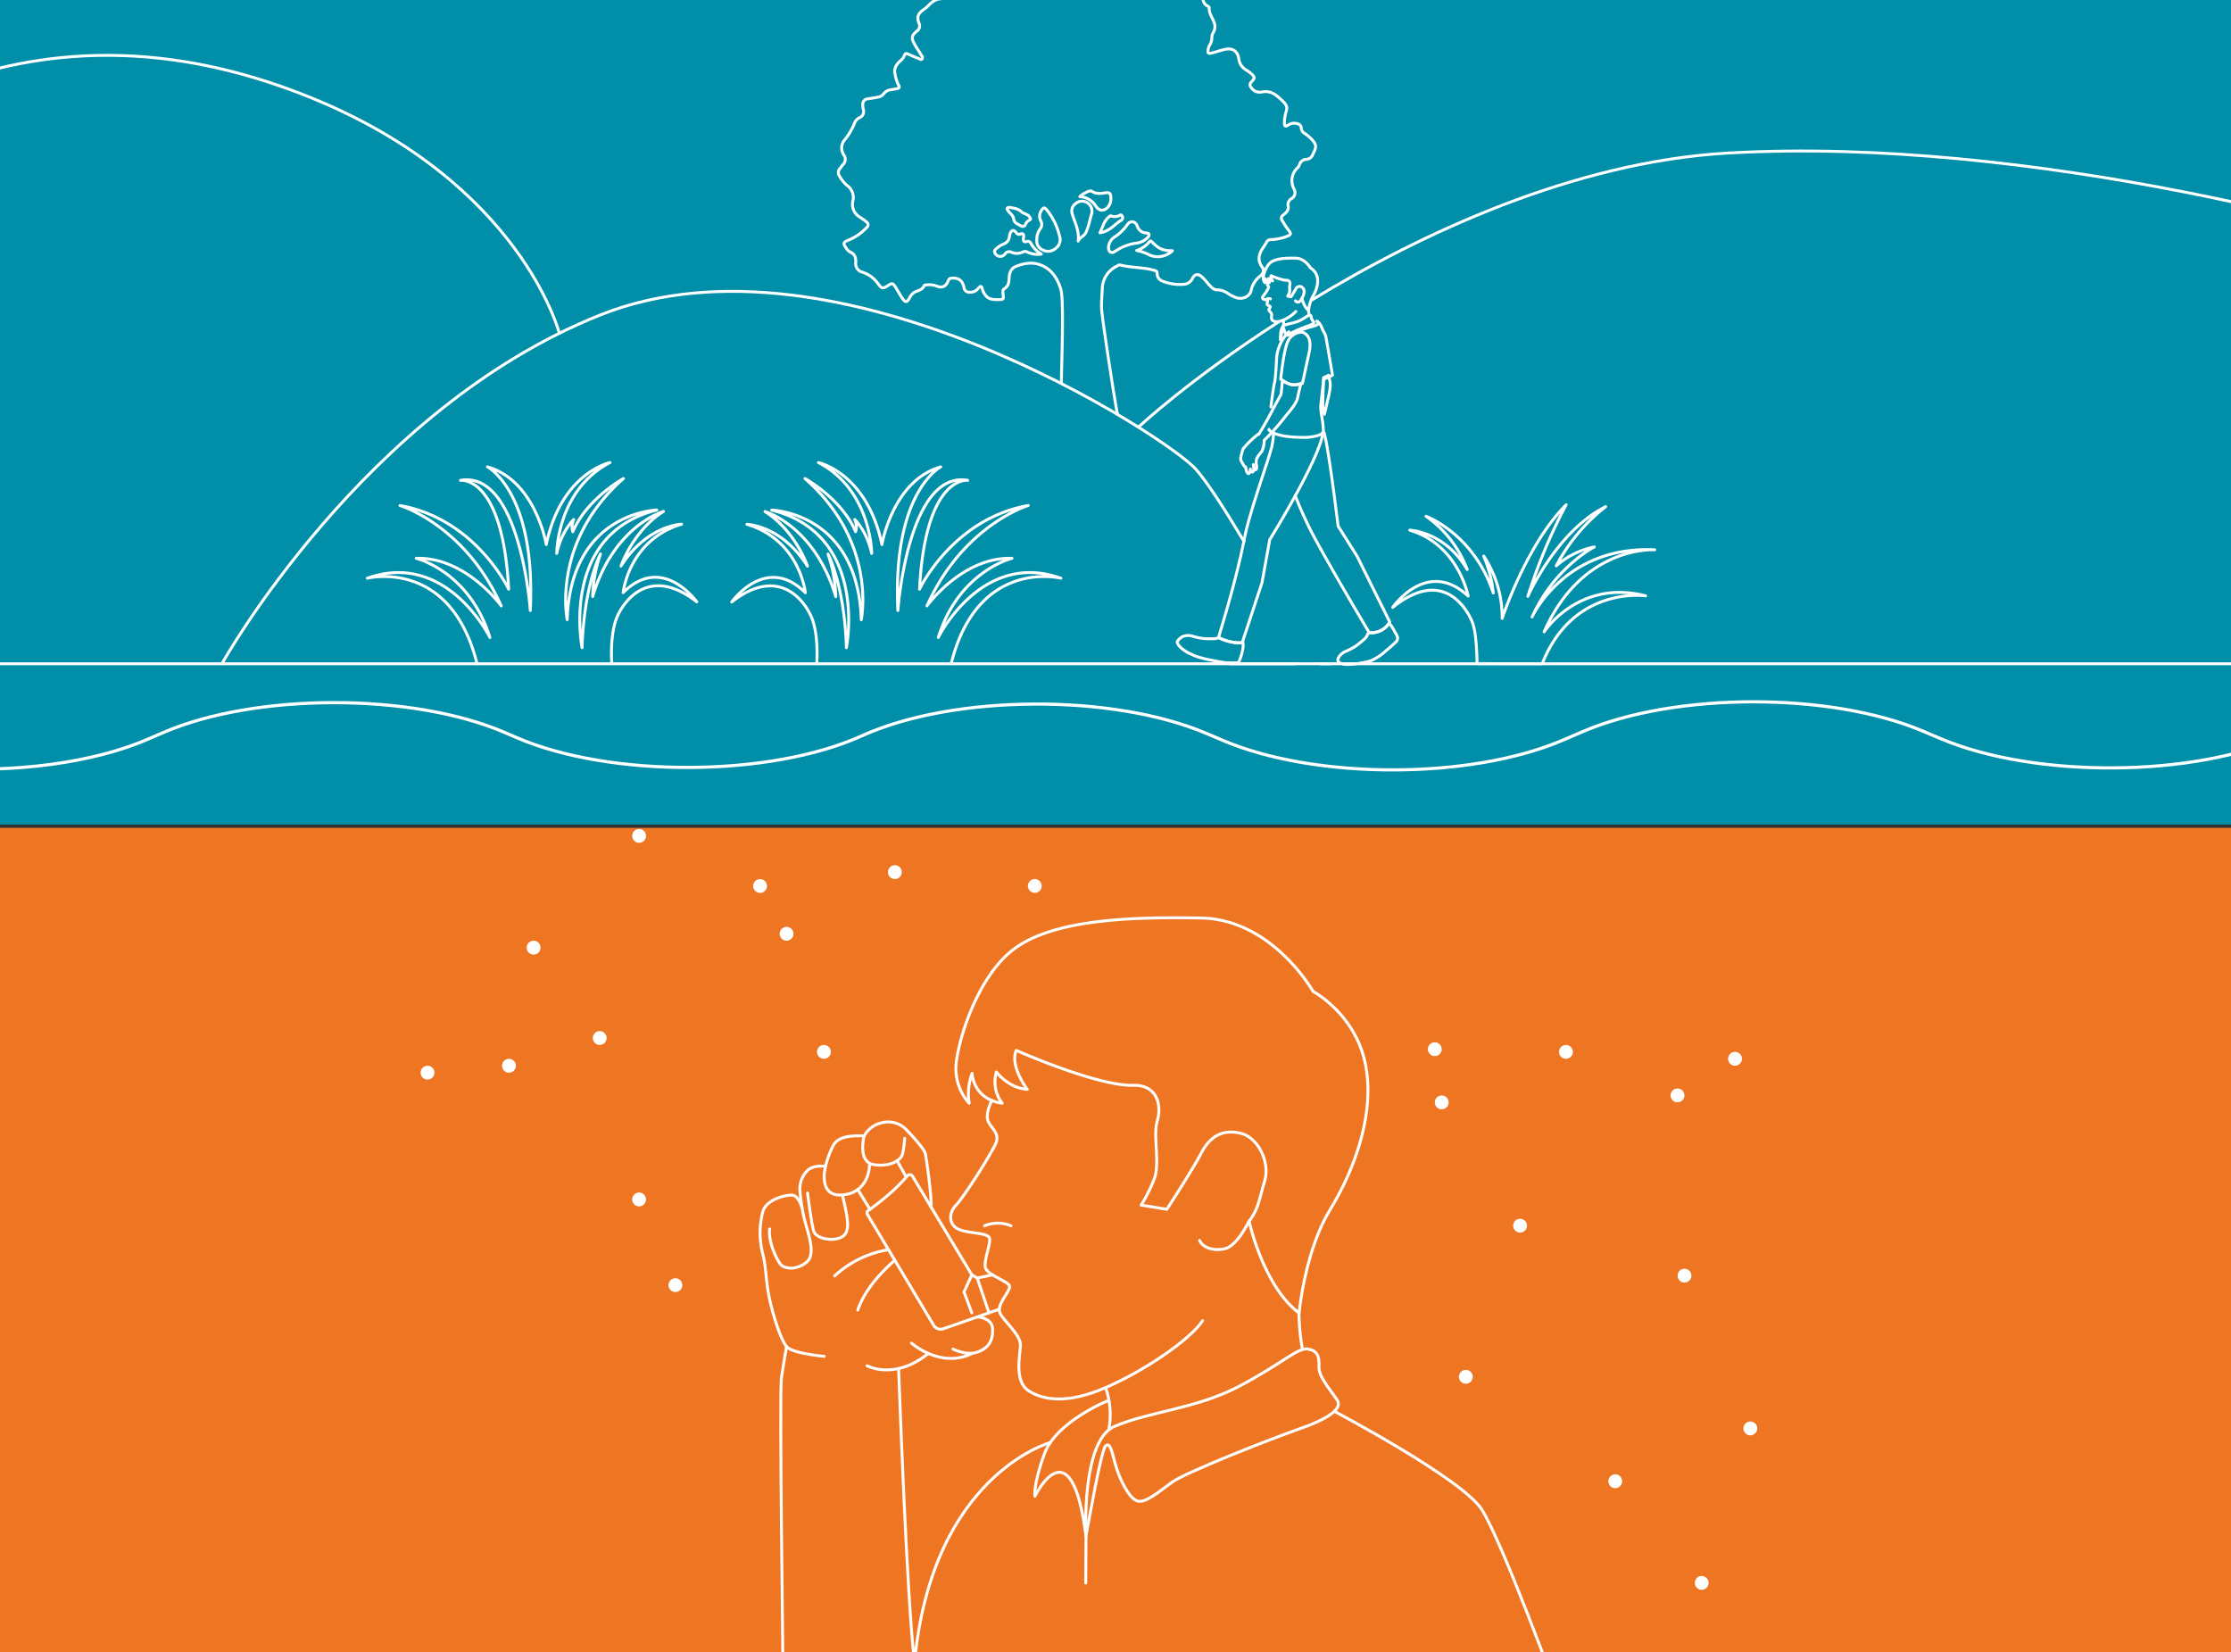 <svg xmlns="http://www.w3.org/2000/svg" xmlns:xlink="http://www.w3.org/1999/xlink" viewBox="0 0 767 568.03"><rect x="0" y="0" width="767" height="568.03" fill="#333333" stroke="none"/><defs><style>.cls-1{fill:#008ea8;}.cls-2{fill:#ee7623;}.cls-3{clip-path:url(#clip-path);}.cls-4,.cls-5,.cls-6{fill:none;stroke:#fff;stroke-linecap:round;stroke-linejoin:round;}.cls-5{stroke-width:1.09px;}.cls-5,.cls-6{fill-rule:evenodd;}.cls-7{clip-path:url(#clip-path-2);}.cls-8{fill:#fff;}</style><clipPath id="clip-path"><rect class="cls-1" width="767" height="283.46"/></clipPath><clipPath id="clip-path-2"><rect class="cls-2" y="284.57" width="767" height="283.46"/></clipPath></defs><title>Climate Change Assets</title><g id="Layer_3" data-name="Layer 3"><rect class="cls-1" width="767" height="283.46"/><g class="cls-3"><path class="cls-4" d="M457.4,228.16H76.29s48.64-87.44,130.12-119.9,195.42,42.4,204.69,53c4,4.58,9.35,12.86,16.55,24.8"/><path class="cls-4" d="M445.07,228.16H422.74"/><path class="cls-4" d="M450.91,103.18c37.77-23.05,90.42-47.55,143-50.56,104-6,226.19,27.49,261.66,41.73,75.76,30.41,158.32,133.81,158.32,133.81H453.68"/><path class="cls-4" d="M391.38,146.84s17.24-16.23,48.4-36.31"/><path class="cls-5" d="M785.69,253c-31.28,14.28-86.08,14.68-118.61.87l-5.92-2.51c-31.87-13.53-85.28-13.47-117,.13l-6.82,2.93c-31.76,13.64-85.34,13.66-117.16,0L415,252.22c-32.42-13.87-87.22-13.54-118.63.7h0c-31.52,14.29-86.57,14.56-118.92.57l-3.78-1.63c-31.83-13.76-85.8-13.76-117.63,0l-5.2,2.25c-19,8.23-46,11.54-71.39,9.92"/><path class="cls-6" d="M633.63,303c-26.57,14.28-73.11,14.68-100.74.87l-5-2.51c-27.06-13.53-72.43-13.47-99.33.13l-5.8,2.93c-27,13.64-72.48,13.66-99.5,0l-4.44-2.24c-27.53-13.87-74.08-13.54-100.76.7h0c-26.77,14.29-73.53,14.56-101,.57l-3.21-1.63c-27-13.76-72.87-13.76-99.9,0l-4.41,2.25c-16.17,8.23-39.06,11.54-60.63,9.92"/><path class="cls-6" d="M638.28,353.06c-26.57,14.28-73.11,14.68-100.74.87l-5-2.51c-27.06-13.53-72.43-13.47-99.33.13l-5.8,2.93c-27,13.64-72.48,13.66-99.5,0l-4.44-2.24c-27.53-13.87-74.08-13.54-100.76.7h0c-26.77,14.29-73.53,14.56-101,.57l-3.21-1.63c-27-13.76-72.87-13.76-99.9,0l-4.41,2.25C-2,362.41-24.93,365.72-46.5,364.11"/><path class="cls-6" d="M637.35,403.09c-26.57,14.28-73.11,14.68-100.74.87l-5-2.51c-27.06-13.53-72.43-13.47-99.33.13l-5.8,2.93c-27,13.64-72.48,13.66-99.5,0l-4.44-2.24c-27.53-13.87-74.08-13.54-100.76.7h0c-26.77,14.29-73.53,14.56-101,.57L117.52,402c-27-13.76-72.87-13.76-99.9,0l-4.41,2.25c-16.17,8.23-39.06,11.54-60.63,9.92"/><path class="cls-6" d="M644.8,453.12c-26.57,14.28-73.11,14.68-100.74.87l-5-2.51C512,437.95,466.6,438,439.7,451.61l-5.8,2.93c-27,13.64-72.48,13.66-99.5,0L330,452.35c-27.53-13.87-74.08-13.54-100.76.7h0c-26.77,14.29-73.53,14.56-101,.57L125,452c-27-13.76-72.87-13.76-99.9,0l-4.41,2.25C4.48,462.47-18.41,465.78-40,464.17"/><path class="cls-6" d="M327,228.16c9.13-36.58,37.71-29.39,37.71-29.39-27.27-9.75-42.13,20.36-42.13,20.36,7.06-22.8,25.32-27.19,25.32-27.19-17-.61-29.22,16.34-29.22,16.34,12.42-27.8,34.82-34.51,34.82-34.51-26.05,4.63-37.38,28.78-37.38,28.78,2.07-39.38,16.56-37.43,16.56-37.43-20.58-3.54-24,44.75-24,44.75-1.95-40.85,14.73-49.38,14.73-49.38-16.56,4.76-20.21,26.7-20.21,26.7C298,162.44,281.36,159,281.36,159c18.26,9.51,18.32,31.22,18.32,31.22-1.77-7.93-5.84-11.64-5.84-11.64a5.86,5.86,0,0,1,.31,4.21c-4.87-11.46-17.41-18.29-17.41-18.29,25,21.95,19.36,48.53,19.36,48.53-1.22-36.95-30.8-37.68-30.8-37.68,33.48,8.41,25.69,47.31,25.69,47.31-.73-21.95-6.33-32.19-6.33-32.19a49,49,0,0,1,2.68,14.63C280,180.61,263,175.85,263,175.85c10.59,6.71,14.61,18.78,14.61,18.78-9-14.14-20.82-14.39-20.82-14.39,18.26,5.49,20.09,23.53,20.09,23.53-13.51-13.53-25.32,3.17-25.32,3.17,15.58-12.19,24.47-1.34,27.27,4.88s1.95,16.34,1.95,16.34"/><path class="cls-6" d="M164,228.16c-9.13-36.58-37.71-29.39-37.71-29.39,27.27-9.75,42.13,20.36,42.13,20.36-7.06-22.8-25.32-27.19-25.32-27.19,17-.61,29.22,16.34,29.22,16.34-12.42-27.8-34.82-34.51-34.82-34.51,26.05,4.63,37.38,28.78,37.38,28.78-2.07-39.38-16.56-37.43-16.56-37.43,20.58-3.54,24,44.75,24,44.75,1.95-40.85-14.73-49.38-14.73-49.38,16.56,4.76,20.21,26.7,20.21,26.7C193,162.44,209.72,159,209.72,159c-18.26,9.51-18.32,31.22-18.32,31.22,1.77-7.93,5.84-11.64,5.84-11.64a5.86,5.86,0,0,0-.31,4.21c4.87-11.46,17.41-18.29,17.41-18.29C189.39,186.46,195,213,195,213c1.22-36.95,30.8-37.68,30.8-37.68-33.48,8.41-25.69,47.31-25.69,47.31.73-21.95,6.33-32.19,6.33-32.19a49,49,0,0,0-2.68,14.63c7.3-24.51,24.35-29.26,24.35-29.26-10.59,6.71-14.61,18.78-14.61,18.78,9-14.14,20.82-14.39,20.82-14.39-18.26,5.49-20.09,23.53-20.09,23.53,13.51-13.53,25.32,3.17,25.32,3.17-15.58-12.19-24.47-1.34-27.27,4.88s-1.95,16.34-1.95,16.34"/><path class="cls-6" d="M530.2,228.16c10.7-27,35.56-23.33,35.56-23.33-23-5.94-34.9,12.36-34.9,12.36,13.17-29.84,38-28.19,38-28.19-30.95-1.48-42.14,23.08-42.14,23.08,7.74-17.15,21.4-24.07,21.4-24.07A28.39,28.39,0,0,0,535,194.53a63.94,63.94,0,0,1,17-20.36C535.14,182.58,525.26,205,525.26,205a188.87,188.87,0,0,1,13.17-31.49c-13.66,13.68-22,39.07-22,39.07a38.15,38.15,0,0,0-6.34-21.43,44.44,44.44,0,0,1,3.29,12.7c-6.75-20.44-23.13-26.38-23.13-26.38a38.84,38.84,0,0,1,14.16,18.3c-7.74-13.11-19.75-13.52-19.75-13.52,16.79,5,20.08,22.67,20.08,22.67-14.16-13.27-25.93,3.87-25.93,3.87,17.61-14.1,25.68,1,27.33,5s1.65,14.34,1.65,14.34Z"/><path class="cls-4" d="M384.2,142.47c-.69-2.89-5.4-33.45-5.49-36.4-.09-2.26.13-4.52.24-6.77a8.8,8.8,0,0,1,4.94-7.77c.4-.22.78-.55,1.28-.42,3.89,1,8,.7,11.86,1.88a.9.9,0,0,1,.79,1,2.7,2.7,0,0,0,1.73,2.6,15.36,15.36,0,0,0,7.31,1.14,3.41,3.41,0,0,0,3-1.85c.8-1.69,1.94-1.95,3.35-.71a28.51,28.51,0,0,1,2.32,2.56c.81.91,1.7,1.94,2.93,1.9a6.92,6.92,0,0,1,3.94,1.42,14.32,14.32,0,0,0,2.6,1.27c2.12.74,4.7-.36,5.12-2.46a8.44,8.44,0,0,1,3.18-5c1-.87,1.44-2,.56-3.16-1.61-2.22-1.11-4.31.28-6.39q.69-1,1.32-2.11a1.54,1.54,0,0,1,1.45-.83,16.35,16.35,0,0,0,5.91-1.28c1-.42,1-.86.44-1.62a28.76,28.76,0,0,1-2.45-3.68,1.24,1.24,0,0,1,.33-1.86c.93-.75,2-1.66,1.73-3a2.35,2.35,0,0,1,1.17-2.66,2.38,2.38,0,0,0,.79-3.36,6.06,6.06,0,0,1,1.3-7.28,2.69,2.69,0,0,0,.63-1.05,2.51,2.51,0,0,1,2.23-1.8,2.49,2.49,0,0,0,2.1-1.17c1.32-2.8,2.08-3.56-.61-6.21a15.26,15.26,0,0,0-1.95-1.54,2.21,2.21,0,0,1-1.13-1.65c-.08-1.21-.8-1.65-1.88-1.81a3.59,3.59,0,0,0-2.64.58c-1.12.77-1.31.25-1.29-.79a12.11,12.11,0,0,1,.58-3.82c.55-1.49,0-2.45-1-3.42-2.06-2-4-4-7.4-3.32a3.47,3.47,0,0,1-3.63-1.54,1.32,1.32,0,0,1,0-1.86c1.39-1.41,1.37-1.74-.17-3.07a13,13,0,0,0-1.58-1.12,5.17,5.17,0,0,1-2.5-3.79c-.41-2.73-2.17-3.9-4.9-3.25-1.48.35-2.92.86-4.39,1.22-1.25.31-1.51,0-1.24-1.26a4.36,4.36,0,0,1,.49-1.43,4.78,4.78,0,0,0,.79-2.74,3.27,3.27,0,0,1,.53-1.7,4,4,0,0,0,.11-3.71c-.61-1.52-1.67-2.9-1.57-4.67,0-.45-.43-.53-.72-.73a2.85,2.85,0,0,1-1.41-2.67c.11-1.48-.3-1.94-1.78-2.21a15.11,15.11,0,0,0-3.87.06,2.09,2.09,0,0,1-2.44-1.54c-.36-1.06-.79-2.29-1.78-2.72a46,46,0,0,1-7-4.07c-.15-.1-.36-.09-.52-.18a2.55,2.55,0,0,1-1.53-1.85,4.35,4.35,0,0,0-3.5-3.79A5.84,5.84,0,0,1,387.75-19c-1.21-1.79-2.78-2-4.71-1.52-1,.27-1.56.75-1.55,1.81a5.38,5.38,0,0,1-.55,2.55c-.63,1.23-.18,1.89,1,2.28a6.18,6.18,0,0,1,2.73,1.56c.49.53.41.92-.37,1a5,5,0,0,1-3.19-.65c-1.89-1.15-3.8-2.26-5.7-3.38-.84-.5-1.56-.49-2,.53s-1.14,1-2,.67a3.71,3.71,0,0,1-2.64-2.22,4,4,0,0,0-1.15-1.36,15,15,0,0,0-5.78-3.64,3.78,3.78,0,0,0-3.43.11,20,20,0,0,1-5.81,2.15c-2.67.59-2.67.59-1.73,3.21.57,1.6.39,2.18-1,3.17-.45.32-1.11.57-1.18,1.12-.31,2.36-1.7,2.16-3.45,1.74a2.53,2.53,0,0,1-2.07-1.55,4.78,4.78,0,0,1-.25-2.72c.13-.7.09-1.3-.61-1.65s-1.12.19-1.51.62c-.81.89-1.6,1.91-2.85,2.08a3.6,3.6,0,0,0-3,2.13c-.57,1.08-.73,1.61.29,2.34s.72,1.32-.15,1.84a9.61,9.61,0,0,1-4.92,1.68,3.74,3.74,0,0,0-3.75,2.45,3.57,3.57,0,0,1-3,2.22c-2,.17-3.27,1.31-4.53,2.63a12.85,12.85,0,0,1-1.62,1.29c-1.67,1.25-2.14,2.47-1.35,4.43a2.17,2.17,0,0,1-.81,2.85c-1.73,1.46-1.86,2.33-.74,4.34.79,1.41,1.7,2.74,2.55,4.11a.91.91,0,0,1,.12,1c-.27.39-.68.18-1,0-1.24-.51-2.46-1-3.69-1.56-.53-.23-1.13-.49-1.36.29a5,5,0,0,1-1.67,2.14c-1.2,1.12-2.07,2.67-1.65,4.16A14.64,14.64,0,0,0,309,29.44c.3.47.16.89-.48,1s-1.26.29-1.9.36a3.71,3.71,0,0,0-2.92,1.58,2.87,2.87,0,0,1-1.91,1c-1.13.24-2.27.43-3.41.58a1.87,1.87,0,0,0-1.77,1.95,5.93,5.93,0,0,0,.18,1.64,2.27,2.27,0,0,1-1.24,2.88,3.43,3.43,0,0,0-1.76,1.88,21.87,21.87,0,0,1-3.34,5.7,4.25,4.25,0,0,0-.34,5.26,2.49,2.49,0,0,1-.28,3.29c-.36.42-.68.87-1,1.29a2.08,2.08,0,0,0-.15,2.78,12,12,0,0,0,2.51,3.11,5,5,0,0,1,2,5.38,5.1,5.1,0,0,0,2.48,5.56c.76.52,1.52,1,2.23,1.63a1.13,1.13,0,0,1,.13,1.82,17.81,17.81,0,0,1-5.92,4.24c-2.3.86-2.46,1.29-.93,3.27a3.21,3.21,0,0,0,1.11,1c1.63.71,2,2,1.91,3.61a3,3,0,0,0,2.22,3.29,10.66,10.66,0,0,1,5.55,4.13c1.17,1.62,1.63,1.6,3.33.49,1.4-.92,1.68-.86,2.6.6s1.56,2.72,2.46,4,1.49,1.15,2.25-.18a4.72,4.72,0,0,1,2-2.24c1.16-.53,2.5-.73,3.09-2.1.14-.32.56-.29.88-.31a7.27,7.27,0,0,1,3.4.4c1.9.76,3.2.21,3.95-1.67.2-.49.35-.9,1-1,2.45-.34,4,.71,4.45,3.09a1.83,1.83,0,0,0,2,1.71,3.45,3.45,0,0,0,3-1.41c.74-.9,1.14-.73,1.35.34a5.33,5.33,0,0,0,1,2c1.15,1.65,2.83,1.6,4.57,1.61,1.58,0,1.79-.1,1.57-1.69-.1-.75-.29-1.61.41-2.05,1.5-.94,1.6-2.37,1.66-3.86s.59-3.07,2.17-3.74c3-1.27,6.06-1.73,9.13-.38,3.53,1.55,5.31,4.6,6.44,8.07,1.25,3.84.15,28.47.23,32.44M346.31,71.54c.16-.28.48-.21.84-.23,1.4.25,2.9.4,4.09,1.54.78.75,2.09.65,2.76,1.77.35.59.48.77-.15,1.09A2.61,2.61,0,0,0,352.61,77c-.41,1-1,1-1.81.54-1-.59-2.15-.83-2.34-2.45-.11-.94-1.24-1.76-1.89-2.65C346.38,72.16,346.11,71.88,346.31,71.54Zm7,15.15a1.81,1.81,0,0,0-1.7-.06,4.52,4.52,0,0,1-3.76.12,1.78,1.78,0,0,0-2.39.62,2,2,0,0,1-3.46-.55c-.29-.6.11-1,.48-1.31a9.15,9.15,0,0,1,2.68-1.69A2.87,2.87,0,0,0,347,81.43a5.48,5.48,0,0,1,.4-1.46c.45-.92,1.22-1,1.88-.08.37.49.75.85,1.38.6,1.32-.52,1.35.4,1.23,1.19-.17,1.15,0,1.71,1.32,1.31.55-.17,1,.27,1.24.71A9.49,9.49,0,0,0,358,87.34,8.11,8.11,0,0,1,353.31,86.69Zm9.64-1.32a3.92,3.92,0,0,1-4.38.61,3.38,3.38,0,0,1-2.13-3.45,6.25,6.25,0,0,1,1.16-3.85,2.42,2.42,0,0,0,.19-2.79,3.54,3.54,0,0,1,.48-3.87c.5-.72.91-.69,1.5,0a22.64,22.64,0,0,1,4.54,9.32A3.63,3.63,0,0,1,362.94,85.36Zm12.39-12c-.74,2.2-1,4.55-2.07,6.66-.57,1.17-2,1.53-2.6,2.84.45-3.35-1.08-6.2-2-9.19a3.2,3.2,0,0,1,1.12-3.7,3.4,3.4,0,0,1,5.6,2.85A1.74,1.74,0,0,1,375.34,73.36Zm1.37-2.55a6.9,6.9,0,0,0-5.48-3.23,8.86,8.86,0,0,1,2.93-1.78c.4-.14.85-.31,1.2-.06,1.42,1,3,.78,4.53.55s2,.09,2,1.72a4.43,4.43,0,0,1-.93,3.1C379.57,72.72,377.86,72.63,376.71,70.8ZM378.16,80c.92-1.84,1.32-3.78,2.77-5.16.29-.28.76-.7,1-.63a3.62,3.62,0,0,0,3.22-.3c.25-.16.6.19.72.51a1,1,0,0,1-.35,1.25C383.16,77.13,381.41,79.6,378.16,80Zm5.22,6.37c-.52.34-.88.65-1.61.24s-.54-1.07-.69-1.36a4.57,4.57,0,0,1,2.26-3.87,16.76,16.76,0,0,0,4.2-4.12c1-1.54,2.72-1.33,3.43.39a3.27,3.27,0,0,0,3.1,2.43c1.11.06,1.27.79.46,1.59a6.32,6.32,0,0,1-3.74,1.9A16.74,16.74,0,0,0,383.37,86.4Zm11.7,1.21a16.28,16.28,0,0,0-4.29-1.47,9.87,9.87,0,0,0,4.39-3c.43-.55.66-.11,1,.19,2.33,2.33,3.58,2.86,6.9,2.9A7.3,7.3,0,0,1,395.07,87.61Z"/><path class="cls-4" d="M192.3,114.57s-13.29-51.77-85.42-81c-40.44-16.41-87-22-135.65-.43"/><path class="cls-4" d="M427.37,221.44c0-.23-.05-.45-.08-.67,0,0-.09-.05-.12-.09l-.09.26c-3.8.42-8-1.65-8.14-1.74a4,4,0,0,1-1.45.35,31.13,31.13,0,0,1-4-.08,21.8,21.8,0,0,1-3.78-.87,5.12,5.12,0,0,0-3,.16l-.29.14a6.16,6.16,0,0,0-1.37,1.18h0l-.07.08h0l-.08.11,0,0a1.28,1.28,0,0,0-.19.36v0a.41.41,0,0,0,0,.15c.32,1,1,2,3.76,3.63l.23.13.09,0,.18.09.12.06.21.1.14.07.29.13.18.08.18.08.2.09.17.07.83.33.14.05.26.1.14,0,.27.1h0l.6.21.11,0,.26.09.12,0,.25.08h0a11.44,11.44,0,0,0,1.4.35l1.2.23h0l.25.05.53.11h0c1,.21,2.24.45,3.46.65h0l1.24.18h.33l.16,0,.22,0h.15l.28,0h.08l.32,0h0a9.7,9.7,0,0,0,1.53,0h.08l.18,0,.1,0,.14,0,.11,0,.12,0,.1,0,.09,0,.1-.05.07,0,.09-.07,0,0a.66.66,0,0,0,.1-.13l.11-.24h0a18.88,18.88,0,0,0,1.12-3.4q.08-.38.15-.77v0h0A6.13,6.13,0,0,0,427.37,221.44Z"/><path class="cls-4" d="M427.65,186c-2.78,14.08-8.75,33.17-8.75,33.17s4.29,2.18,8.17,1.75l6.8-20.64,2.66-14.78s17-27.36,18.31-36.77"/><path class="cls-4" d="M437.85,148.75a28.65,28.65,0,0,1-.69,5.14c-1.72,6.21-7.7,22.62-9.33,31.22l-.18.91"/><path class="cls-4" d="M480.3,218.6a5.64,5.64,0,0,0-.63-1.13c-.09-.14-.17-.29-.25-.44a1.89,1.89,0,0,0-.18-.4c-.3-.48-.58-1-.89-1.44a4.65,4.65,0,0,0-.83-.91,7.3,7.3,0,0,1-6.71,3.2l-.53.36-.1.15,0,0a3.61,3.61,0,0,1-1.12,1.7,31.16,31.16,0,0,1-3.19,2.55,22,22,0,0,1-3.48,1.77,5.41,5.41,0,0,0-.8.49l-.22.17-.11.09-.2.18-.1.09-.25.26,0,0c-.09.1-.17.2-.24.3l-.06.09-.15.24-.06.1a2.93,2.93,0,0,0-.16.34,1.28,1.28,0,0,0-.08.66h0a1.15,1.15,0,0,0,0,.17v0a1.18,1.18,0,0,0,.06.14l0,0,.06.11.06.07.06.07.14.13a5.86,5.86,0,0,0,3.18.7,28.7,28.7,0,0,0,4.34-.5c.6-.1,1.2-.21,1.79-.34h.05l.67-.17.25-.07.6-.2.27-.09h0l.15-.05a18.87,18.87,0,0,0,4.79-3.25c1.25-1,2.44-2.08,3.6-3.17l.11-.13A1.84,1.84,0,0,0,480.3,218.6Z"/><path class="cls-4" d="M445.27,170.33c1.44,3.68,2.64,6.43,4.47,10.25,4.19,8.76,21,36.9,21,36.9a7.3,7.3,0,0,0,7.07-3.63l-11.27-22.67-6.51-10.32s-3.23-26.91-4.82-32.1"/><path class="cls-4" d="M456.74,129a10.63,10.63,0,0,1-1.69.79c-.11,2.66-.19,5.92-.3,8.78a14.76,14.76,0,0,0,.56,3.84c.37-1.47.72-3,1-4.25.16-.89,1.5-5.3.83-7.45Z"/><path class="cls-4" d="M440.91,130.73l-.5,4.83-2.11,3.84c-2.93,5.63-4.64,8.45-5.56,9.92l-.27,0a33.53,33.53,0,0,0-5,4.85c-.09.18-.18.36-.26.54l-.12.48c-.16.61-.38,1.21-.5,1.84a2.67,2.67,0,0,0,0,1.16c.13.28.33.53.44.82a5.3,5.3,0,0,0,.43.74c.18.3.45.81.78.77a1.49,1.49,0,0,1,.06.35c.43,2.8,1.58,2.19,1.52.45v0h0c.12.43.52,1.05.85.89s.53-.62.32-1.81a6.75,6.75,0,0,1-.1-.71c0,.3.1.71.18,1s.25.76.49.78c.59.06.51-1.08.47-1.34a4.94,4.94,0,0,1,0-2.39,5.48,5.48,0,0,1,.25-.54,12.65,12.65,0,0,1,1.14-1.55c.15-.17.3-.35.44-.54a9.88,9.88,0,0,0,.68-2.54,8,8,0,0,0,.08-1.23c.57-.53,1.3-1.27,2.18-2.2a79.82,79.82,0,0,0,5.26-6.19c.56-.74,3.89-4.28,4.08-6.49a2,2,0,0,0,.07-.28l1-4.35C445.58,132.31,443.92,132.84,440.91,130.73Zm-11,30.52s0,0,0,0,0,0,0,.07Z"/><path class="cls-4" d="M447.77,131.83,450.1,121c1.33-6.38-2.63-6.84-2.63-6.84a5.61,5.61,0,0,0-4.63,3c-1.55,3.07-2.54,13.15-2.54,13.15C444,133.18,445.74,132.21,447.77,131.83Z"/><path class="cls-4" d="M445.45,88.75c-3.37-.07-6.68.1-8.46,1.36s-2.67,4.4-2.71,5.42a2.36,2.36,0,0,0,.6,1.65,2.71,2.71,0,0,1,.13-1.36,1.48,1.48,0,0,0,1.37,1.36,1.6,1.6,0,0,1-.27-1.43,2.11,2.11,0,0,0,1.4.79s-.8-1-.5-1.77c0,0,3.67,1.63,5.31,1.58,1.14,0,1.3,1,1.1,1.62s.13,1.93-.13,2.63a6.93,6.93,0,0,1-.6,1.2l1.17.19s1.14-1.74,1.57-2.57a1.47,1.47,0,0,1,1.8-.89,1.82,1.82,0,0,1,1.07,2.19,4.84,4.84,0,0,1-.7,1.81s.64,2.94,2.27,4.18a13.05,13.05,0,0,1,1.4-4.69c1.14-1.87,2.07-4.43,1.6-6.68a5.11,5.11,0,0,0-2.37-3.26S448.69,88.81,445.45,88.75Z"/><path class="cls-4" d="M435.92,97a1.54,1.54,0,0,0-.19.88c.09.36.58.57.38,1.06a19.53,19.53,0,0,1-1.82,2.83.65.65,0,0,0,.12,1.1c.49.21,1.36.13,1.4.42s-.25.91-.2,1.29,1.14.65,1.11.91-.6.82-.45,1.18,1,1,.94,1.48-.29,1.65.38,2.07,1.74.61,3.5-.15a12.58,12.58,0,0,0,4.41-3"/><path class="cls-4" d="M441.09,110.11a3.64,3.64,0,0,1,.16,1.86"/><path class="cls-4" d="M449.9,106.71a9.6,9.6,0,0,0,.16,1.65"/><path class="cls-4" d="M436.28,147.62c0,.27.05.3.13.36,2.17,1.62,5.85,2.41,12.6,2.39,0,0,6-.3,5.94-2.21,0-3.67-1.13-6.57-.84-9.13.32-2.85.65-6.09,1-8.73a10.71,10.71,0,0,0,3-1.38l-2.22-12.82a6.69,6.69,0,0,0-1.08-2.52,9.34,9.34,0,0,0-1.24-2.48,2.78,2.78,0,0,0-.85-.74,6.36,6.36,0,0,1,.43.75c.07.26-.25.66-1.79,1.07a52.52,52.52,0,0,0-6,2c-.63.38-1.32.92-1.69.74a1.71,1.71,0,0,1-.58-.87,14.54,14.54,0,0,0-4.2,8.89c-.42,9-.83,8.92-.83,8.92s-.62,3.86-1.14,8"/><path class="cls-4" d="M435.59,102.75a1.56,1.56,0,0,1,1.2,0"/><path class="cls-4" d="M447.62,102.53s-.53,1.13-1.1,1.26a1,1,0,0,1-1.15-.38"/><path class="cls-4" d="M440.2,116.86s-.22-4.33,1.29-5,3.68-.8,5.57-1.77,2.76-1.82,3.21-1.75.56.32.53.82.78,1.33.87,1.58-.2.68-1.7,1.2a52.67,52.67,0,0,0-5.83,2.43c-.6.42-1.25,1-1.63.87s-.8-1-1-1.67-.25-1-.45-.82A34.76,34.76,0,0,0,440.2,116.86Z"/><line class="cls-4" x1="76.29" y1="228.16" x2="-13.48" y2="228.16"/></g><rect class="cls-2" y="284.57" width="767" height="283.46"/><g class="cls-7"><path class="cls-4" d="M413,315.58c-25.5-.5-50.51.72-63.9,10.29s-20.21,33.27-20.46,40.93a17.86,17.86,0,0,0,4.55,12.45,20.5,20.5,0,0,1,1-10.29s.25,8.86,10.36,10.29a12.1,12.1,0,0,1-2-10.77s4,5.51,10.61,6c0,0-6.06-7.9-3.79-13.4,0,0,27.76,12.31,40.16,12,8.59-.24,9.85,7.18,8.33,12.21s1,14.6-1,19.87a52.36,52.36,0,0,1-4.55,9.1l8.84,1.44s8.59-13.16,11.87-19.39,7.83-8.14,13.64-6.7,10.1,9.81,8.08,16.52-2,9.18-5.3,13.68c0,0,4.8,22.22,17.17,31.55,0,0,2-21.3,10.61-35.42s15.66-33.51,12.12-50.5-17.93-24.65-17.93-24.65S437.49,316.06,413,315.58Z"/><path class="cls-4" d="M341,378.29s-2.13,3.91-1.46,6.62,4.38,4.31,2.86,8-11.3,19-13.73,21.38-2.77,6.7.94,8.3,10.27,1,10.61,3.19-1.85,6.86-1.52,9.73,8.59,4.95,8.42,6.86-4.55,6.22-3.37,8.94,7.24,7.5,7.07,11.17-2.19,12.45,2.86,15.64,13.13,4.63,26.44-1.12,29-16.44,33.34-23"/><path class="cls-4" d="M380.08,477a27.49,27.49,0,0,1,1.18,14"/><path class="cls-4" d="M446.58,451.3a72.53,72.53,0,0,0,1.18,12.45"/><path class="cls-4" d="M373.34,528s-1.68-32.7,9.77-37.65,27.78-6.06,42.09-13.4,20.88-13.72,24.25-13.24,4.21,2.39,4,6.22,5.89,10.05,6.57,12-1.52,5.11-12.88,9.1-39.48,15.16-44,18.35-9.43,7.66-12.29,6.54-6.06-7.66-7.41-12.61-1.85-7.66-3.37-6.22S374.18,523.73,373.34,528Z"/><polyline class="cls-4" points="341.21 438.24 335.96 439.33 340 451.3 343.52 450.04"/><path class="cls-4" d="M340,451.3l-15.68,5.47a2.79,2.79,0,0,1-3.3-1.15l-22.8-38.14a1,1,0,0,1,.29-1.35c2.26-1.6,9-6.56,13.4-11.93a1.13,1.13,0,0,1,1.81.13l20.38,33.91,1.85,1.09"/><polyline class="cls-4" points="334.11 438.24 331.42 444.12 334.11 451.3"/><path class="cls-4" d="M298.92,400.55s0,8.62-8.08,10.05-7.58-5.43-7.41-7.66a31,31,0,0,1,2.53-8.14c.84-1.76,1.85-4.79,11.11-4.31a9.26,9.26,0,0,1,6.57-4.63,8.57,8.57,0,0,1,8.25,2.81c1.18,1.18,5.89,6.29,6.23,7.88s2.2,14.38,2,18.44"/><path class="cls-4" d="M297.07,390.5s-2.36,9,3.37,9.86,8.92-1.56,9.6-3,1-6.06,1-6.06"/><line class="cls-4" x1="308.42" y1="399.02" x2="311.57" y2="404.61"/><line class="cls-4" x1="299.1" y1="415.71" x2="294.89" y2="408.92"/><path class="cls-4" d="M283.79,400.94s-4-.63-6.17,1.41a8.87,8.87,0,0,0-2.53,7.66,57.18,57.18,0,0,0,1.26,8.26c1.14,5,4.42,12.69,1,15.56s-7.2,2.27-8.59,1.2-4.8-8.26-4.17-12.57"/><path class="cls-4" d="M275.69,415s-1.23-4-3.25-4.16-9.09,1.32-10.23,5.86a28.63,28.63,0,0,0,0,14.24c1.26,4.67,1,9.45,2.32,15.44s3.87,14.12,5.89,16.52,12.94,3.35,12.94,3.35"/><path class="cls-4" d="M270.42,462.9s-1,5.51-1.77,10.65.64,102.53.64,110.44"/><path class="cls-4" d="M298.08,469.49s9.47,5.15,21-4.19"/><path class="cls-4" d="M308.94,470.44s2.86,81.06,5.49,100.89"/><path class="cls-4" d="M313.36,461.71s9.93,8.86,20.75,3.59"/><path class="cls-4" d="M327.63,463.74s4.55,2.39,8.33,1.08,5.43-3.82,5.3-7.9-5.3-4.22-5.3-4.22"/><path class="cls-4" d="M289.62,410.84s1.39,5.63,1.64,8,.63,5.74-2.9,6.82-7.83-.24-8.59-2.39-2.15-13.16-2.15-13.16"/><path class="cls-4" d="M307.65,433.24S298,441,294.89,450.34"/><path class="cls-4" d="M305.46,429.59a35.72,35.72,0,0,0-18.5,9"/><path class="cls-4" d="M338.49,421.38a11.82,11.82,0,0,1,9.09,0"/><path class="cls-4" d="M429.41,419.74s-4,8.58-8.33,9.53-7.75-.68-8.67-2.85"/><path class="cls-4" d="M458.74,485.16s43.62,23,50.58,33.6S536,583.44,536,583.44"/><path class="cls-4" d="M380.9,481.49s-17.77,7.19-21.8,18.18-3.3,14.66-3.3,14.66,12.52-25.66,17.55,13.71l-.09,16.13"/><path class="cls-4" d="M361.09,495.88s-40.59,11.06-46.66,75.45"/><circle class="cls-8" cx="495.65" cy="378.95" r="2.38"/><circle class="cls-8" cx="219.72" cy="287.35" r="2.38"/><circle class="cls-8" cx="538.36" cy="361.59" r="2.38"/><circle class="cls-8" cx="206.18" cy="356.83" r="2.38"/><circle class="cls-8" cx="146.98" cy="368.74" r="2.38"/><circle class="cls-8" cx="256.08" cy="240.32" r="2.38"/><circle class="cls-8" cx="219.72" cy="412.32" r="2.38"/><circle class="cls-8" cx="183.45" cy="325.76" r="2.38"/><circle class="cls-8" cx="174.98" cy="366.36" r="2.38"/><circle class="cls-8" cx="307.65" cy="299.8" r="2.38"/><circle class="cls-8" cx="283.26" cy="361.59" r="2.38"/><circle class="cls-8" cx="261.31" cy="304.57" r="2.38"/><circle class="cls-8" cx="270.42" cy="321" r="2.38"/><circle class="cls-8" cx="503.94" cy="473.28" r="2.38"/><circle class="cls-8" cx="555.31" cy="509.19" r="2.38"/><circle class="cls-8" cx="601.75" cy="491.03" r="2.38"/><circle class="cls-8" cx="596.49" cy="363.97" r="2.38"/><circle class="cls-8" cx="576.71" cy="376.56" r="2.38"/><circle class="cls-8" cx="522.58" cy="421.38" r="2.38" transform="translate(-100.74 172.14) rotate(-17.09)"/><circle class="cls-8" cx="493.26" cy="360.7" r="2.38" transform="translate(-84.21 160.85) rotate(-17.09)"/><circle class="cls-8" cx="355.74" cy="304.57" r="2.38" transform="translate(-73.79 117.97) rotate(-17.09)"/><circle class="cls-8" cx="232.18" cy="441.79" r="2.38" transform="translate(-119.56 87.72) rotate(-17.09)"/><circle class="cls-8" cx="579.1" cy="438.55" r="2.38" transform="translate(-103.29 189.51) rotate(-17.09)"/><circle class="cls-8" cx="585.02" cy="544.17" r="2.38" transform="translate(-134.07 195.91) rotate(-17.09)"/></g></g></svg>